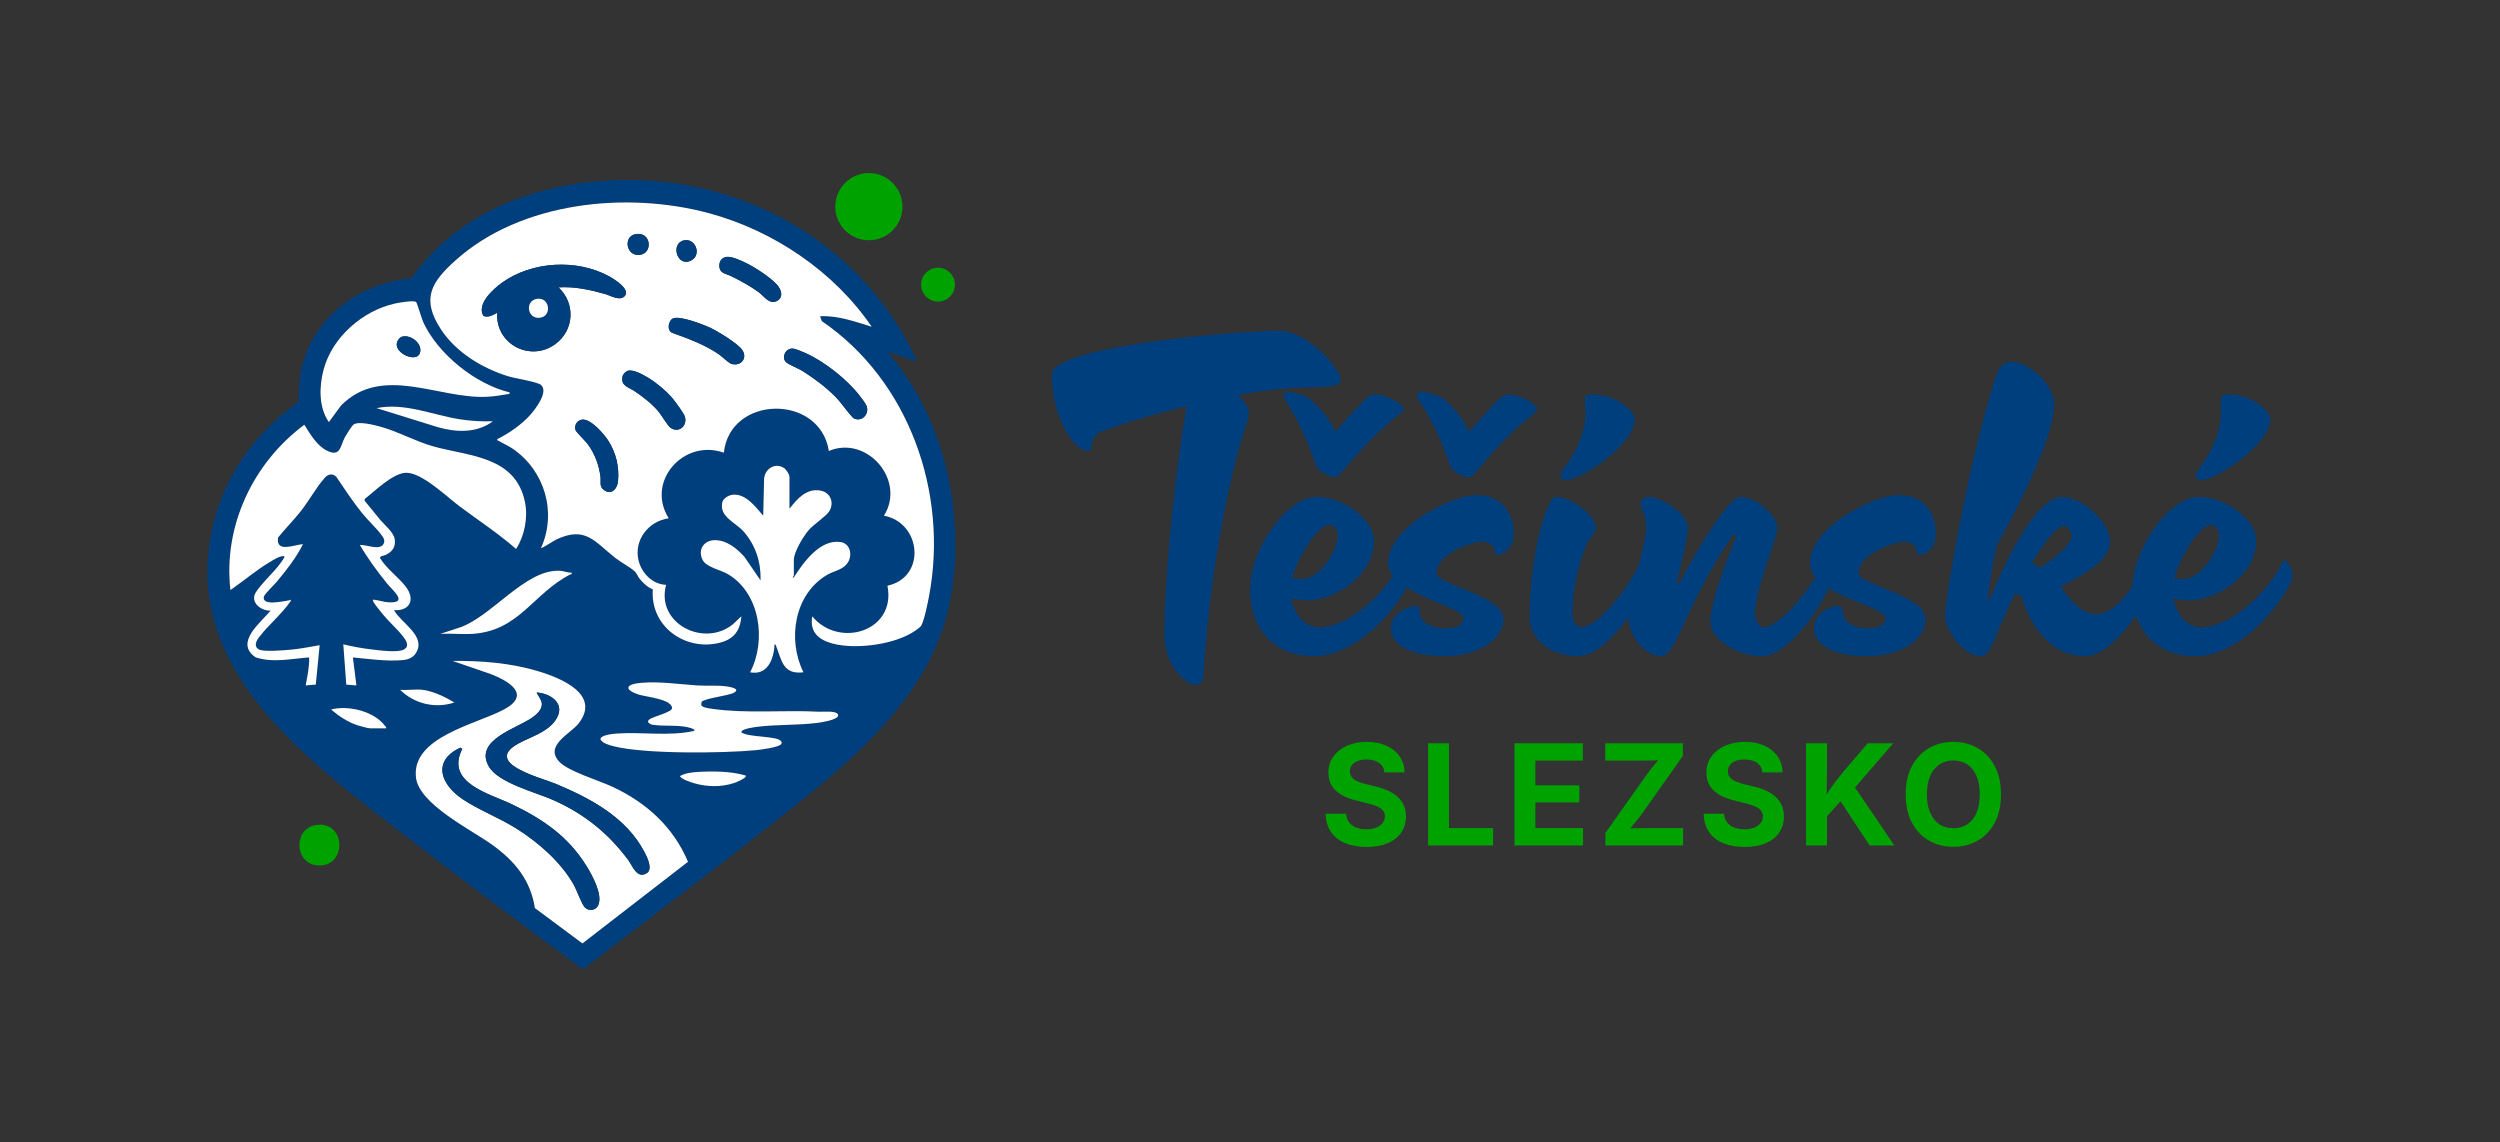 <?xml version="1.0" encoding="UTF-8"?>
<svg id="Vrstva_1" xmlns="http://www.w3.org/2000/svg" version="1.1" viewBox="0 0 2050.103 936.828">
  <rect x="0" y="0" width="2050.103" height="936.828" fill="#333333" stroke="none"/>
  <!-- Generator: Adobe Illustrator 29.7.1, SVG Export Plug-In . SVG Version: 2.1.1 Build 8)  -->
  <circle cx="712.508" cy="169.469" r="27.546" fill="#00a200"/>
  <circle cx="769.211" cy="233.436" r="13.863" fill="#00a200"/>
  <path d="M752.13,296.636l-24.382-8.254c26.731,31.031,44.166,70.366,51.425,110.714,5.923,32.919,6.021,67.893-1.56,100.581-18.723,80.733-92.786,135.059-154.285,183.624-47.914,37.837-97.021,74.181-145.259,111.603-47.123-34.733-94.235-69.689-140.532-105.55-85.369-66.126-198.533-144.83-159.535-270.588,11.422-36.832,35.603-66.8,66.545-89.137.572-5.829.435-11.731,1.096-17.557,5.418-47.781,45.507-79.498,91.795-83.975,47.851-69.108,142.461-89.856,221.861-76.89,84.168,13.745,157.856,67.326,192.831,145.429ZM714.831,267.932c-30.875-45.287-80.457-78.767-133.287-93.055-67.498-18.254-154.275-9.569-207.869,38.518-20.078,18.015-28.497,31.547-12.117,56.635,12.383,18.967,34.031,32.035,55.389,38.595,5.755,1.768,23.571,4.409,26.678,7.041,6.53,5.532-4.752,20.115-8.939,24.743-7.278,8.044-17.258,14.885-26.919,19.726-.282,1.426.368.895.928,1.241,3.741,2.31,8.197,4.141,11.925,6.71,26.146,18.01,36.191,52.083,23.024,81.356.524.5,11.085-6.351,12.642-7.08,24.033-11.245,31.367,1.915,48.413,15.263,4.318,3.381,12.886,7.968,16.074,11.188,1.551,1.567,2.389,4.239,3.957,6.087,2.807,3.308,6.492,6.856,10.627,8.382-2.392,29.545,25.28,50.254,53.353,44.154,12.344-2.682,18.199-9.312,19.222-22.023l-6.828,6.437c-23.925,19.535-63.51-.741-54.868-32.264-11.153-.358-20.076-9.56-22.622-20.069-4.015-16.572,8.253-32.287,24.774-34.467-19.106-30.35,12.478-65.568,45.195-53.801,4.979-47.289,78.711-48.531,86.104-1.435,31.207-13.185,63.424,24.003,45.191,53.083,30.686,5.748,34.974,50.449,2.864,57.405,7.462,37.392-39.746,51.747-61.687,25.109-2.212,12.81,5.133,19.29,16.745,22.347,18.333,4.826,47.202,1.138,63.817-8.14,1.923-1.074,7.694-4.743,8.701-6.365,2.645-4.256,5.602-19.386,6.638-24.929,15.768-84.366-16.556-176.271-88.049-225.014l-1.405-3.975c14.637-.738,28.58,4.409,42.33,8.599ZM417.819,321.751c-27.764-6.663-58.158-31.016-70.447-56.905-1.423-2.998-5.368-16.309-5.951-17.007-1.645-1.968-14.628.419-17.596,1.08-26.517,5.906-51.414,27.665-58.459,54.177-3.671,13.816-4.112,30.95,4.309,43.038l10.027-13.636c33.834-34.039,80.096-5.028,119.85-7.135,5.073-.269,12.133-1.264,17.175-2.208,1.167-.219,1.245.49,1.094-1.405ZM404.184,345.429c-9.292.34-18.251-.201-27.412-1.65-22.474-3.554-44.902-13.764-68.001-9.11l50.061,15.572c15.044,4.374,32.354,5.112,45.353-4.811ZM323.115,500.394c13.529.713,17.647-9.281,9.311-19.721-6.283-7.87-15.321-14.188-20.783-22.989-.405-1.754,3.283-1.971,4.569-2.583,5.523-2.628,8.487-6.619,7.449-13.015-.922-5.678-8.044-11.237-11.675-15.585-4.366-5.227-8.607-10.556-12.937-15.813l-.012-1.408c8.194-6.476,23.102-21.201,33.759-21.575,12.989-.456,33.596,19.691,44.202,27.592,15.462,11.518,31.673,22.165,46.199,34.857,6.969-10.548,9.856-25.671,7.352-38.189-7.7-38.496-46.9-37.735-75.865-46.098-14.823-4.28-28.504-12.135-43.394-16.152-4.753-1.283-17.633-4.603-21.52-1.409-1.415,1.163-5.889,8.281-6.951,10.267-3.881,7.257-3.488,16.389-14.458,11.113-8.426-4.052-14.035-13.76-18.782-21.382-41.902,31.126-66.649,82.952-60.615,135.581,10.776-7.39,20.783-16.133,32.056-22.82,2.183-1.295,10.533-6.792,12.416-4.434-1.664,2.912-3.662,5.608-5.755,8.224-4.132,5.165-17.631,18.169-19.016,23.315-2.013,7.484,6.744,13.013,13.29,12.571-8.316,9.969-29.816,26.26-12.432,38.267,14.134,4.789,29.507,1.129,44.002.116.29,7.741-1.514,15.381-2.866,22.955l8.296-.664,3.177-32.329c-7.483,1.272-15.035,2.814-22.602,3.577-5.313.535-23.224,2.118-27.174-.075-4.677-2.597-2.119-7.164.295-10.304,7.65-9.951,18.541-18.849,25.805-29.441.155-1.889-.319-.692-1.266-.552-4.222.627-22.419,4.987-20.864-2.854.437-2.206,8.326-9.641,10.309-11.999,8.184-9.738,16.091-19.822,21.867-31.223-7.106.431-22.475,7.511-20.482-5.414,5.879-7.243,12.467-13.875,18.304-21.156,6.718-8.38,13.42-20.64,20.124-27.944,2.759-3.006,6.221-3.689,9.322-.724,6.678,9.956,13.347,20.017,20.824,29.396,4.832,6.062,12.277,12.808,16.478,18.677,1.546,2.16,2.77,3.984,1.621,6.623-2.767,6.353-14.669.678-19.549,1.26,6.497,11.161,14.174,21.514,22.254,31.553,4.605,5.722,18.135,16.36,1.065,15.432-3.754-.204-7.913-1.677-11.528-2.112-.966-.116-1.367-.066-1.024,1.033.645,2.07,6.466,8.993,8.228,11.146,4.899,5.986,11.498,11.723,16.132,17.587,2.509,3.175,6.073,8.17,1.02,11.018-5.068,2.856-20.179.714-26.374-.012-7.831-.918-15.751-2.326-23.401-4.213l2.458,33.047,8.297.668-2.868-22.949c13.181,1.18,28.029,3.463,41.241,2.139,4.023-.403,8.013-1.993,10.294-5.49,9.152-14.029-11.998-24.777-17.818-35.388ZM647.392,417.165v-26.186c0-1.947-2.876-6.313-4.772-7.424-7.345-4.305-15.224.943-16.035,8.857l-.723,30.492c-6.155-7.081-14.103-18.117-24.74-17.226-3.346.28-8.022,2.77-8.819,6.256-2.713,11.868,10.984,16.552,17.433,23.876,9.934,11.283,14.366,25.173,13.974,40.181l-13.255-19.377c-6.097-6.706-14.073-13.406-23.678-13.665-9.417-.254-14.99,7.741-10.552,16.328,3.028,5.86,14.841,8.112,20.71,11.574,26.45,15.601,31.778,54.579,18.173,80.466,14.514,2.786,19.501-11.092,20.095-22.95,1.118.109,1.085,1.093,1.381,1.84,4.603,11.621,5.487,23.119,22.283,21.114-13.341-26.783-7.607-64.108,19.432-79.932,5.965-3.49,13.58-4.078,17.312-10.668,3.54-6.252,1.273-15.126-6.314-16.227-16.865-2.447-30.407,16.632-38.314,28.997-1.96.724-.004-1.35-.004-1.443v-12.914c0-6.487,7.871-19.403,12.178-24.411,4.223-4.911,14.297-11.296,16.85-15.434,4.378-7.095.977-15.609-7.316-17.019-11.571-1.967-18.91,6.822-25.299,14.894ZM468.752,469.54c-3.067.243-6.019-1.191-8.978-1.425-28.84-2.282-57.15,38.784-84.299,46.967l-14.334,4.667c8.795-.437,18.162.62,26.891-.002,37.98-2.708,49.165-33.189,79.697-48.711.755-.384,1.356.378,1.023-1.496ZM458.964,624.963c-13.22-13.429,8.949-23.28,15.51-31.687,18.751-24.026-15.161-37.441-33.152-42.861-22.388-6.744-46.813-8.715-70.137-8.411l31.741,10.935c14.649,5.776,32.835,16.706,10.495,28.786-22.611,12.227-76.246,22.522-72.295,55.971,2.583,21.864,45.699,42.911,62.565,55.094,18.35,13.255,31.349,28.697,34.942,51.867l38.98,28.987,86.582-66.942c-11.971-28.553-34.263-48.591-61.956-61.521-10.86-5.071-35.702-12.524-43.275-20.217ZM686.675,585.212c-2.696-2.467-11.532-1.373-15.278-1.574-28.008-1.505-59.457,1.629-86.687-2.274-2.358-.338-9.002-.964-9.675-3.276l.23-2.39c1.896-3.055,22.063-5.033,26.725-7.72,5.792-3.337-4.139-4.843-6.621-5.165-7.703-.999-16.009-.236-23.658-.735-15.22-.994-30.564-3.415-45.912-2.134-12.454,1.04-14.825,5.487-1.812,9.682,5.986,1.93,26.495,3.574,27.169,10.879.329,3.567-16.01,7.138-18.747,9.52-.713.621-1.511,1.76-.594,2.569.959.915,2.005,1.529,3.34,1.736,8.664,1.341,18.21.125,27.02,1.678.671.118,8.837,1.604,7.019,3.377-20.648,4.587-42.505.681-63.486,2.167-2.695.191-13.307,1.118-13.307,4.656,1.488,3.358,7.429,4.885,10.782,5.746,25.292,6.488,89.544,5.821,116.581,3.215,3.659-.353,19.146-2.329,20.848-4.994.566-.743.405-1.434-.002-2.192-2.536-4.72-27.694-3.115-32.659-7.508-.285-3.002,12.234-4.389,14.696-4.663,15.622-1.74,31.656-1.038,47.255-2.965,3.56-.44,15.938-2.357,17.321-5.635.242-.583-.151-1.636-.548-1.999ZM346.431,565.672c-5.712-.645-12.46.475-18.294,0,11.571,11.566,28.879,15.572,44.477,10.406-7.216-4.419-17.729-9.452-26.183-10.406ZM316.658,597.239c.312-1.252-.518-1.434-1.072-2.157-9.211-12.023-29.9-16.874-44.123-13.271,6.251,5.338,13.656,10.32,21.548,12.888,1.987.647,8.737,2.54,10.374,2.54h13.272ZM611.519,635.991c-11.902-3.63-27.307-3.697-39.85-2.914-4.672.291-9.861.949-13.963,3.27-.011,2.295,9.282,5.289,11.332,5.887,10.862,3.166,22.304,3.382,33.127-.184,1.241-.409,10.737-4.193,9.353-6.059Z" fill="#003f7e"/>
  <path d="M714.831,267.932c-13.75-4.19-27.693-9.337-42.33-8.599l1.405,3.975c71.493,48.743,103.817,140.648,88.049,225.014-1.036,5.543-3.993,20.673-6.638,24.929-1.007,1.621-6.778,5.291-8.701,6.365-16.615,9.278-45.484,12.966-63.817,8.14-11.612-3.056-18.957-9.537-16.745-22.347,21.941,26.638,69.149,12.283,61.687-25.109,32.11-6.955,27.822-51.656-2.864-57.405,18.233-29.08-13.984-66.268-45.191-53.083-7.393-47.096-81.125-45.854-86.104,1.435-32.717-11.767-64.301,23.451-45.195,53.801-16.521,2.18-28.789,17.895-24.774,34.467,2.546,10.509,11.469,19.712,22.622,20.069-8.642,31.523,30.943,51.799,54.868,32.264l6.828-6.437c-1.023,12.711-6.878,19.341-19.222,22.023-28.072,6.1-55.744-14.609-53.353-44.154-4.134-1.526-7.82-5.074-10.627-8.382-1.568-1.848-2.406-4.52-3.957-6.087-3.188-3.221-11.756-7.807-16.074-11.188-17.046-13.348-24.38-26.508-48.413-15.263-1.557.729-12.118,7.58-12.642,7.08,13.168-29.272,3.122-63.345-23.024-81.356-3.728-2.568-8.184-4.399-11.925-6.71-.56-.346-1.21.185-.928-1.241,9.661-4.841,19.641-11.682,26.919-19.726,4.187-4.628,15.469-19.211,8.939-24.743-3.107-2.632-20.923-5.274-26.678-7.041-21.358-6.56-43.005-19.627-55.389-38.595-16.38-25.089-7.961-38.621,12.117-56.635,53.594-48.087,140.371-56.772,207.869-38.518,52.83,14.287,102.412,47.767,133.287,93.055ZM520.928,192.059c-10.084,2.058-7.437,18.538,3.959,16.893,10.922-1.577,8.986-19.535-3.959-16.893ZM561.116,197.065c-11.812,2.299-5.784,22.64,5.707,16.488,8.821-4.722,3.469-18.274-5.707-16.488ZM595.553,210.71c-4.679.8-6.401,4.99-5.401,9.371.964,4.225,6.172,4.728,9.429,6.35,7.938,3.954,15.449,8.002,22.641,13.23,4.395,3.195,8.666,10.49,15.069,7.053,4.465-2.396,3.896-7.059,1.642-10.85-3.902-6.561-20.057-16.798-27.155-20.195-4.13-1.976-11.865-5.705-16.225-4.959ZM457.991,235.662c13.006-.861,25.616,1.909,38.019,5.378,4.46,1.247,11.872,5.845,15.841,2.197,6.115-5.619-8.09-14.274-12.236-16.564-26.478-14.62-63.553-12.459-88.058,5.236-7.264,5.245-20.714,17.35-15.22,27.036,3.908,1.981,7.969-.751,11.426-2.484-1.763,25.831,27.482,40.959,48.013,25.406,15.239-11.544,16.148-33.243,2.215-46.205ZM552.481,260.914c-4.196,1.228-6.012,9.611-1.475,11.94,13.138,4.679,26.777,9.709,38.369,17.59,2.889,1.964,8.036,7.312,10.643,8.004,7.863,2.088,13.151-4.965,8.632-11.496-3.724-5.382-20.48-15.558-26.778-18.42-6.06-2.754-23.423-9.364-29.391-7.618ZM644.743,297.129c1.887,1.699,10.162,5.115,13.35,7.101,9.055,5.643,19.528,13.489,26.973,21.095,5.334,5.448,9.399,12.098,14.757,17.525,6.231,3.539,12.6-2.379,11.127-8.946-.568-2.531-4.455-7.405-6.183-9.627-10.272-13.214-28.875-27.965-44.204-34.713-2.537-1.117-8.175-3.648-10.685-3.728-5.898-.189-9.273,7.566-5.134,11.293ZM515.176,303.965c-1.929.441-4.214,2.739-4.657,4.657-1.83,7.931,5.237,8.943,10.262,12.392,6.96,4.777,13.439,9.732,18.977,16.177,2.716,3.16,7.668,11.892,10.091,13.584,6.667,4.656,13.927-1.365,11.831-8.965-.773-2.803-8.158-12.793-10.406-15.418-5.128-5.99-13.109-12.658-19.887-16.702-4.01-2.392-11.69-6.76-16.212-5.725ZM477.192,344.126c-3.979.572-6.46,4.697-5.264,8.5.557,1.773,8.289,9.081,10.323,11.94,5.72,8.036,8.871,16.647,10.166,26.423.572,4.314-1.383,7.997,3.233,11.111,5.93,3.999,10.624-1.457,11.155-7.505,1.037-11.801-1.462-22.583-7.619-32.615-3.538-5.764-14.759-18.894-21.994-17.853Z" fill="#fff"/>
  <path d="M458.964,624.963c7.573,7.693,32.415,15.146,43.275,20.217,27.693,12.931,49.985,32.969,61.956,61.521l-86.582,66.942-38.98-28.987c-3.593-23.17-16.592-38.612-34.942-51.867-16.866-12.183-59.982-33.23-62.565-55.094-3.951-33.448,49.684-43.743,72.295-55.971,22.339-12.081,4.154-23.01-10.495-28.786l-31.741-10.935c23.324-.304,47.749,1.666,70.137,8.411,17.991,5.42,51.903,18.834,33.152,42.861-6.561,8.407-28.73,18.258-15.51,31.687ZM440.059,567.829c1.235,3.087,3.928,5.469,4.268,9.051.45,4.735-3.809,8.577-7.334,11.2-12.255,9.116-48.475,18.444-36.257,40.23,7.725,13.774,38.766,21.397,53.207,27.862,25.194,11.28,44.895,27.048,61.31,49.174,3.499,4.716,6.926,15.307,14.759,10.904,5.822-3.273.662-13.321-1.59-17.617-14.917-28.46-44.177-43.902-72.593-55.827-11.889-4.989-60.209-16.816-30.855-33.026,10.015-5.531,22.996-8.903,30.146-18.64,9.608-13.085-2.374-22.329-15.061-23.311ZM377.405,613.125c-23.359,11.077-15.861,30.31,2.007,42.246,13.523,9.034,29.986,15.194,44.081,24.074,17.999,11.339,36.145,27.106,46.817,45.732,2.572,4.489,6.524,15.928,9.186,18.794,3.389,3.649,9.206,2.645,11.136-1.814,3.725-8.606-5.016-24.423-9.668-31.938-15.056-24.324-35.444-38.212-60.739-50.462-18.573-8.995-55.417-17.495-41.148-45.643l-1.671-.989Z" fill="#fff"/>
  <path d="M323.115,500.394c5.821,10.611,26.97,21.359,17.818,35.388-2.281,3.497-6.271,5.087-10.294,5.49-13.212,1.324-28.06-.959-41.241-2.139l2.868,22.949-8.297-.668-2.458-33.047c7.65,1.886,15.57,3.295,23.401,4.213,6.196.726,21.307,2.868,26.374.012,5.053-2.848,1.489-7.843-1.02-11.018-4.634-5.864-11.233-11.601-16.132-17.587-1.762-2.153-7.583-9.076-8.228-11.146-.343-1.099.058-1.15,1.024-1.033,3.615.435,7.774,1.908,11.528,2.112,17.07.928,3.54-9.709-1.065-15.432-8.08-10.039-15.757-20.392-22.254-31.553,4.88-.583,16.782,5.093,19.549-1.26,1.149-2.639-.075-4.463-1.621-6.623-4.201-5.868-11.646-12.615-16.478-18.677-7.477-9.379-14.146-19.44-20.824-29.396-3.101-2.965-6.563-2.282-9.322.724-6.703,7.305-13.406,19.564-20.124,27.944-5.837,7.281-12.425,13.913-18.304,21.156-1.993,12.925,13.376,5.845,20.482,5.414-5.776,11.4-13.683,21.485-21.867,31.223-1.982,2.359-9.871,9.794-10.309,11.999-1.555,7.841,16.642,3.482,20.864,2.854.948-.141,1.422-1.337,1.266.552-7.263,10.592-18.154,19.49-25.805,29.441-2.414,3.14-4.972,7.707-.295,10.304,3.95,2.193,21.861.61,27.174.075,7.568-.763,15.119-2.305,22.602-3.577l-3.177,32.329-8.296.664c1.352-7.574,3.156-15.215,2.866-22.955-14.495,1.013-29.868,4.673-44.002-.116-17.383-12.007,4.116-28.298,12.432-38.267-6.546.442-15.304-5.087-13.29-12.571,1.384-5.146,14.884-18.149,19.016-23.315,2.093-2.617,4.092-5.312,5.755-8.224-1.883-2.359-10.233,3.139-12.416,4.434-11.274,6.687-21.28,15.43-32.056,22.82-6.033-52.629,18.714-104.455,60.615-135.581,4.747,7.622,10.355,17.33,18.782,21.382,10.97,5.276,10.577-3.857,14.458-11.113,1.062-1.986,5.536-9.104,6.951-10.267,3.888-3.194,16.767.126,21.52,1.409,14.89,4.018,28.571,11.872,43.394,16.152,28.965,8.363,68.165,7.603,75.865,46.098,2.504,12.518-.383,27.641-7.352,38.189-14.526-12.693-30.738-23.34-46.199-34.857-10.606-7.901-31.213-28.047-44.202-27.592-10.657.374-25.565,15.099-33.759,21.575l.012,1.408c4.329,5.258,8.571,10.587,12.937,15.813,3.632,4.348,10.753,9.906,11.675,15.585,1.039,6.396-1.926,10.387-7.449,13.015-1.286.612-4.974.829-4.569,2.583,5.463,8.801,14.5,15.12,20.783,22.989,8.336,10.44,4.218,20.434-9.311,19.721Z" fill="#fff"/>
  <path d="M647.392,417.165c6.389-8.073,13.728-16.862,25.299-14.894,8.293,1.41,11.695,9.924,7.316,17.019-2.554,4.138-12.628,10.523-16.85,15.434-4.307,5.008-12.178,17.924-12.178,24.411v12.914c0,.093-1.956,2.167.004,1.443,7.907-12.365,21.449-31.444,38.314-28.997,7.587,1.101,9.854,9.975,6.314,16.227-3.731,6.59-11.347,7.178-17.312,10.668-27.039,15.823-32.773,53.148-19.432,79.932-16.797,2.005-17.68-9.493-22.283-21.114-.296-.747-.263-1.731-1.381-1.84-.594,11.858-5.581,25.736-20.095,22.95,13.604-25.887,8.277-64.866-18.173-80.466-5.87-3.462-17.682-5.714-20.71-11.574-4.438-8.588,1.136-16.583,10.552-16.328,9.605.259,17.58,6.959,23.678,13.665l13.255,19.377c.392-15.008-4.04-28.898-13.974-40.181-6.448-7.324-20.145-12.008-17.433-23.876.797-3.486,5.473-5.976,8.819-6.256,10.637-.89,18.585,10.146,24.74,17.226l.723-30.492c.81-7.914,8.69-13.162,16.035-8.857,1.896,1.111,4.772,5.477,4.772,7.424v26.186Z" fill="#fff"/>
  <path d="M417.819,321.751c.152,1.895.074,1.187-1.094,1.405-5.042.944-12.102,1.939-17.175,2.208-39.753,2.107-86.016-26.903-119.85,7.135l-10.027,13.636c-8.42-12.088-7.98-29.223-4.309-43.038,7.045-26.512,31.942-48.271,58.459-54.177,2.968-.661,15.951-3.048,17.596-1.08.583.698,4.528,14.009,5.951,17.007,12.289,25.888,42.683,50.241,70.447,56.905ZM330.082,275.987c-2.211.501-4.275,3.282-4.681,5.407-1.621,8.495,16.15,16.311,18.92,8.117,2.493-7.374-7.002-15.165-14.24-13.524Z" fill="#fff"/>
  <path d="M686.675,585.212c.397.363.79,1.416.548,1.999-1.382,3.277-13.76,5.195-17.321,5.635-15.6,1.927-31.633,1.225-47.255,2.965-2.462.274-14.981,1.661-14.696,4.663,4.965,4.393,30.123,2.788,32.659,7.508.407.758.568,1.448.002,2.192-1.701,2.665-17.189,4.642-20.848,4.994-27.038,2.606-91.289,3.273-116.581-3.215-3.354-.86-9.294-2.387-10.782-5.746,0-3.538,10.613-4.465,13.307-4.656,20.981-1.486,42.839,2.421,63.486-2.167,1.818-1.773-6.349-3.259-7.019-3.377-8.81-1.552-18.356-.337-27.02-1.678-1.335-.207-2.381-.821-3.34-1.736-.917-.808-.119-1.948.594-2.569,2.737-2.382,19.076-5.953,18.747-9.52-.674-7.305-21.183-8.949-27.169-10.879-13.013-4.195-10.642-8.642,1.812-9.682,15.348-1.281,30.692,1.14,45.912,2.134,7.649.499,15.955-.264,23.658.735,2.482.322,12.412,1.828,6.621,5.165-4.662,2.686-24.829,4.664-26.725,7.72l-.23,2.39c.673,2.313,7.317,2.938,9.675,3.276,27.231,3.903,58.679.769,86.687,2.274,3.746.201,12.582-.892,15.278,1.574Z" fill="#fff"/>
  <path d="M468.752,469.54c.333,1.874-.268,1.112-1.023,1.496-30.531,15.523-41.717,46.004-79.697,48.711-8.728.622-18.095-.435-26.891.002l14.334-4.667c27.149-8.183,55.459-49.249,84.299-46.967,2.959.234,5.912,1.668,8.978,1.425Z" fill="#fff"/>
  <path d="M404.184,345.429c-12.999,9.923-30.309,9.185-45.353,4.811l-50.061-15.572c23.099-4.653,45.527,5.556,68.001,9.11,9.162,1.449,18.12,1.991,27.412,1.65Z" fill="#fff"/>
  <path d="M611.519,635.991c1.384,1.867-8.112,5.65-9.353,6.059-10.824,3.565-22.266,3.349-33.127.184-2.05-.597-11.343-3.592-11.332-5.887,4.102-2.321,9.291-2.979,13.963-3.27,12.543-.783,27.947-.716,39.85,2.914Z" fill="#fff"/>
  <path d="M316.658,597.239h-13.272c-1.637,0-8.387-1.894-10.374-2.54-7.892-2.568-15.297-7.55-21.548-12.888,14.223-3.603,34.912,1.248,44.123,13.271.554.723,1.384.905,1.072,2.157Z" fill="#fff"/>
  <path d="M346.431,565.672c8.453.954,18.966,5.987,26.183,10.406-15.598,5.166-32.906,1.16-44.477-10.406,5.834.475,12.582-.645,18.294,0Z" fill="#fff"/>
  <path d="M457.991,235.662c13.933,12.962,13.025,34.661-2.215,46.205-20.531,15.552-49.776.425-48.013-25.406-3.457,1.733-7.518,4.464-11.426,2.484-5.494-9.685,7.956-21.79,15.22-27.036,24.505-17.694,61.58-19.855,88.058-5.236,4.146,2.289,18.351,10.945,12.236,16.564-3.969,3.647-11.381-.95-15.841-2.197-12.404-3.469-25.014-6.239-38.019-5.378ZM439.863,245.144c-9.507,1.947-7.436,16.349,2.539,15.461,10.798-.961,8.449-17.712-2.539-15.461Z" fill="#003f7e"/>
  <path d="M644.743,297.129c-4.139-3.726-.764-11.482,5.134-11.293,2.511.081,8.149,2.612,10.685,3.728,15.33,6.748,33.933,21.499,44.204,34.713,1.727,2.222,5.615,7.096,6.183,9.627,1.474,6.566-4.896,12.484-11.127,8.946-5.359-5.427-9.423-12.077-14.757-17.525-7.446-7.606-17.918-15.452-26.973-21.095-3.188-1.987-11.463-5.403-13.35-7.101Z" fill="#003f7e"/>
  <path d="M552.481,260.914c5.968-1.746,23.331,4.864,29.391,7.618,6.299,2.863,23.054,13.038,26.778,18.42,4.519,6.531-.769,13.584-8.632,11.496-2.607-.693-7.754-6.04-10.643-8.004-11.593-7.881-25.231-12.912-38.369-17.59-4.536-2.328-2.721-10.712,1.475-11.94Z" fill="#003f7e"/>
  <path d="M515.176,303.965c4.522-1.035,12.202,3.333,16.212,5.725,6.779,4.043,14.759,10.712,19.887,16.702,2.247,2.625,9.633,12.615,10.406,15.418,2.096,7.6-5.164,13.621-11.831,8.965-2.423-1.692-7.375-10.424-10.091-13.584-5.539-6.445-12.017-11.399-18.977-16.177-5.025-3.449-12.092-4.461-10.262-12.392.443-1.919,2.728-4.216,4.657-4.657Z" fill="#003f7e"/>
  <path d="M477.192,344.126c7.235-1.041,18.456,12.089,21.994,17.853,6.158,10.032,8.656,20.814,7.619,32.615-.531,6.048-5.225,11.504-11.155,7.505-4.616-3.113-2.661-6.797-3.233-11.111-1.295-9.776-4.446-18.387-10.166-26.423-2.035-2.859-9.766-10.167-10.323-11.94-1.196-3.803,1.286-7.928,5.264-8.5Z" fill="#003f7e"/>
  <path d="M595.553,210.71c4.36-.746,12.095,2.983,16.225,4.959,7.098,3.397,23.254,13.634,27.155,20.195,2.255,3.792,2.823,8.454-1.642,10.85-6.403,3.436-10.674-3.858-15.069-7.053-7.193-5.228-14.703-9.276-22.641-13.23-3.257-1.622-8.464-2.125-9.429-6.35-1-4.381.722-8.571,5.401-9.371Z" fill="#003f7e"/>
  <path d="M520.928,192.059c12.945-2.642,14.881,15.316,3.959,16.893-11.396,1.645-14.043-14.834-3.959-16.893Z" fill="#003f7e"/>
  <path d="M561.116,197.065c9.176-1.786,14.528,11.766,5.707,16.488-11.491,6.152-17.519-14.189-5.707-16.488Z" fill="#003f7e"/>
  <path d="M440.059,567.829c12.687.982,24.67,10.226,15.061,23.311-7.15,9.737-20.13,13.109-30.146,18.64-29.354,16.211,18.966,28.037,30.855,33.026,28.416,11.925,57.676,27.367,72.593,55.827,2.251,4.295,7.412,14.344,1.59,17.617-7.832,4.403-11.26-6.188-14.759-10.904-16.415-22.126-36.116-37.894-61.31-49.174-14.441-6.466-45.483-14.089-53.207-27.862-12.218-21.786,24.003-31.113,36.257-40.23,3.525-2.622,7.783-6.464,7.334-11.2-.34-3.581-3.032-5.964-4.268-9.051Z" fill="#003f7e"/>
  <path d="M377.405,613.125l1.671.989c-14.268,28.148,22.575,36.648,41.148,45.643,25.295,12.25,45.684,26.138,60.739,50.462,4.652,7.515,13.393,23.332,9.668,31.938-1.93,4.459-7.746,5.463-11.136,1.814-2.662-2.866-6.614-14.306-9.186-18.794-10.671-18.626-28.817-34.392-46.817-45.732-14.096-8.88-30.558-15.04-44.081-24.074-17.868-11.936-25.365-31.169-2.007-42.246Z" fill="#003f7e"/>
  <path d="M330.082,275.987c7.238-1.641,16.732,6.15,14.24,13.524-2.77,8.194-20.542.378-18.92-8.117.406-2.125,2.47-4.906,4.681-5.407Z" fill="#003f7e"/>
  <path d="M439.863,245.144c10.988-2.25,13.337,14.5,2.539,15.461-9.975.888-12.047-13.514-2.539-15.461Z" fill="#fff"/>
  <path d="M260.537,676.344c23.674-2.154,23.829,35.724-.636,33.243-19.014-1.928-19.503-31.411.636-33.243Z" fill="#00a200"/>
  <g>
    <path d="M1048.042,271.265c25.897,0,51.41,32.85,51.41,39.419-.392,4.64-2.712,6.96-23.193,6.96-17.784,0-39.042,2.32-61.075,6.184,5.416,5.024,8.896,10.44,8.896,14.689,0,3.864-1.552,7.729-3.872,15.073-11.593,36.722-27.826,111.318-33.234,198.674-.392,5.8-1.16,9.28-7.344,9.28-6.576,0-24.737-15.472-24.737-40.209,0-49.083,7.729-121.359,14.689-166.585.769-5.409,1.929-13.913,3.473-21.642-27.442,6.569-52.947,14.297-70.732,21.257-2.704.769-5.409,4.249-6.569,7.344-1.16,3.473.384,8.113-3.096,8.113-12.369,0-30.146-28.217-30.146-62.612,0-23.577,153.832-35.946,185.53-35.946Z" fill="#003f7e"/>
    <path d="M1126.773,323.458c-3.054,0-7.638,3.819-9.932,6.878-9.167,9.167-15.275,16.04-21.388,23.682-3.819-6.878-9.167-16.809-21.393-26.741-1.525-2.289-14.515-6.108-17.569-6.108s-3.819,1.525-3.819,3.819c0,3.054,12.221,15.28,26.736,57.296,1.529,3.819,10.696,9.167,15.28,9.167.765,0,3.054-1.529,4.583-3.059,12.986-15.275,26.741-31.32,47.364-48.124,2.294-2.294,4.583-3.059,4.583-4.583,0-3.823-13.75-12.226-24.447-12.226Z" fill="#003f7e"/>
    <path d="M1236.021,323.458c-2.294,0-6.878,3.819-9.932,6.878-8.407,9.167-14.515,16.04-21.393,23.682-3.054-6.878-9.167-16.809-20.628-26.741-1.525-2.289-15.275-6.108-17.569-6.108-3.054,0-4.583,1.525-4.583,3.819,0,3.054,12.986,15.28,27.501,57.296.765,3.819,9.932,9.167,14.515,9.167,1.529,0,3.819-1.529,5.348-3.059,12.986-15.275,25.976-31.32,47.364-48.124,2.294-2.294,3.819-3.059,3.819-4.583,0-3.823-12.986-12.226-24.442-12.226Z" fill="#003f7e"/>
    <path d="M1214.629,444.162c6.113,0,10.696,3.054,10.696,6.873,0,2.294.765,3.823,3.054,3.823,5.348,0,12.986-6.113,12.986-17.574,0-15.28-9.167-31.32-30.555-31.32-19.863,0-72.576,25.972-72.576,55.767,0,3.819,1.529,7.642,3.819,10.696-16.04,24.447-42.016,42.016-59.585,42.016-13.75,0-21.393-12.221-23.682-23.682,4.583.765,9.167,1.529,12.986,1.529,24.447,0,55.002-21.393,55.002-48.894,0-16.809-24.442-35.908-47.364-35.908s-54.237,41.256-54.237,75.635c0,36.668,23.682,55.002,51.948,55.002,35.903,0,67.228-38.197,76.395-56.531,18.334,12.221,46.6,18.334,46.6,25.212s-7.638,8.402-14.515,8.402c-12.986,0-21.388-5.348-21.388-14.515,0-1.529,0-3.819-3.823-3.819s-19.859,4.583-19.859,18.334c0,11.461,12.986,22.917,43.541,22.917,28.266,0,48.894-13.75,48.894-30.555,0-19.099-55.002-28.27-55.002-37.437,0-16.805,31.32-25.972,36.668-25.972ZM1090.105,430.412c3.819,0,6.878,3.819,6.878,9.167,0,11.456-14.515,35.139-29.03,35.139-3.059,0-5.348,0-8.407-.76,5.348-18.339,21.393-43.545,30.56-43.545Z" fill="#003f7e"/>
    <path d="M1306.303,323.458c-6.113,0-6.878,2.294-6.878,5.348,0,1.529.765,4.583.765,8.402,0,29.795-20.628,48.129-20.628,51.948,0,2.294,1.529,4.583,4.583,4.583,12.226,0,56.536-29.03,56.536-50.418,0-5.348-14.515-19.863-34.378-19.863Z" fill="#003f7e"/>
    <path d="M1524.026,470.134c0,9.167,55.006,18.339,55.006,37.437,0,16.805-19.863,30.555-48.129,30.555-30.56,0-43.545-11.456-43.545-22.917,0-13.75,16.045-18.334,19.099-18.334,3.819,0,4.583,2.289,4.583,3.819,0,9.167,8.402,14.515,20.628,14.515,6.873,0,14.515-1.529,14.515-8.402s-28.27-12.99-46.604-24.447c-8.402,18.334-33.614,55.767-55.002,55.767-18.334,0-42.016-12.986-42.016-28.266,0-19.863,21.388-70.282,21.388-70.282l-2.289-1.529c-39.727,57.296-46.604,100.077-59.59,100.077s-26.736-16.805-26.736-32.084c-11.461,16.04-26.741,32.084-41.256,32.084-17.569,0-39.722-9.932-39.722-32.849,0-48.894,13.75-97.787,21.388-97.787,13.75,0,32.849,16.045,32.849,25.212,0,3.819-4.583,8.402-6.873,12.226-5.348,11.456-12.226,35.139-12.226,58.056,0,6.113,3.059,11.461,6.878,11.461,10.696,0,32.084-21.388,47.364-50.418,3.054-12.99,6.113-24.447,6.113-30.56,0-13.75-4.583-14.515-4.583-20.628,0-3.054,3.054-5.348,7.638-5.348,7.638,0,31.32,12.99,31.32,25.212,0,6.878-6.108,31.324-9.167,45.84l1.529.76c16.045-30.555,41.251-71.811,50.423-71.811,13.75,0,30.555,16.045,30.555,25.212,0,8.402-18.334,50.423-18.334,70.282,0,6.113,3.819,11.461,6.878,11.461,9.927,0,27.501-17.569,42.781-41.251-3.059-3.059-4.583-6.878-4.583-11.461,0-29.795,52.708-55.767,72.571-55.767,22.157,0,30.56,16.04,30.56,31.32,0,11.461-6.878,17.574-12.986,17.574-1.529,0-3.059-1.529-3.059-3.823,0-3.819-4.583-6.873-9.932-6.873-6.108,0-37.433,9.167-37.433,25.972Z" fill="#003f7e"/>
    <path d="M1827.314,323.458c-5.348,0-6.113,2.294-6.113,5.348v8.402c0,29.795-20.628,48.129-20.628,51.948,0,2.294,1.529,4.583,4.583,4.583,12.226,0,56.531-29.03,56.531-50.418,0-5.348-13.75-19.863-34.374-19.863Z" fill="#003f7e"/>
    <path d="M1873.149,458.678c-15.28,31.32-46.6,55.767-67.992,55.767-12.986,0-20.623-12.221-22.917-23.682,3.819.765,8.402,1.529,12.986,1.529,23.682,0,55.006-21.393,55.006-48.894,0-16.809-24.447-35.908-47.364-35.908s-52.712,39.727-54.242,73.34c-10.696,16.045-21.388,22.917-29.795,22.917-11.456,0-22.917-12.986-29.03-22.917,20.628-9.932,40.491-22.153,40.491-35.903,0-19.099-25.212-37.437-38.962-37.437-23.682,0-51.183,62.644-59.585,84.037h-1.529c.765-12.226,4.583-32.084,6.878-43.545,0,0,47.364-82.507,47.364-116.121,0-19.099-23.682-35.139-33.614-35.139-7.642,0-11.461,3.054-14.515,12.986-22.157,69.517-41.256,180.29-41.256,195.57,0,11.461,15.28,32.849,29.03,32.849,9.167,0,10.696-16.045,28.266-51.183l5.348,1.529c4.583,19.099,21.393,49.654,51.948,49.654,14.515,0,30.56-16.805,42.021-33.614,6.873,22.157,25.972,33.614,48.124,33.614,44.31,0,80.218-57.296,80.218-65.698s-6.878-13.75-6.878-13.75ZM1813.564,430.412c3.054,0,6.108,3.819,6.108,9.167,0,11.456-14.515,35.139-29.03,35.139-2.289,0-5.348,0-7.638-.76,5.348-18.339,20.628-43.545,30.56-43.545ZM1672.996,465.55c-2.294-1.525-4.583-3.054-6.878-3.819,10.696-17.569,20.628-30.555,26.741-30.555,2.289,0,6.113,4.583,6.113,8.402,0,5.348-12.226,17.569-25.976,25.972Z" fill="#003f7e"/>
  </g>
  <g>
    <path d="M1120.608,694.525c-6.714,0-12.543-1.03-17.516-3.089-4.966-2.059-8.838-5.119-11.615-9.164-2.77-4.046-4.234-9.034-4.386-14.964h16.704c.225,2.813,1.066,5.162,2.53,7.062,1.465,1.9,3.408,3.306,5.844,4.249,2.436.928,5.191,1.407,8.265,1.407s5.757-.45,8.019-1.32c2.262-.885,4.046-2.132,5.307-3.741,1.276-1.61,1.914-3.495,1.914-5.626,0-1.914-.566-3.509-1.711-4.814-1.146-1.291-2.784-2.407-4.916-3.335-2.146-.943-4.742-1.769-7.816-2.48l-9.222-2.306c-7.091-1.726-12.637-4.437-16.653-8.12-4.009-3.698-6.01-8.584-6.01-14.66,0-5.061,1.356-9.483,4.075-13.268,2.719-3.785,6.445-6.728,11.194-8.831,4.727-2.103,10.15-3.147,16.226-3.147,6.177,0,11.571,1.059,16.182,3.176,4.604,2.117,8.214,5.061,10.795,8.831,2.581,3.77,3.915,8.106,3.988,13.021h-16.581c-.29-3.379-1.726-5.989-4.292-7.816-2.567-1.842-5.989-2.755-10.266-2.755-2.886,0-5.365.406-7.424,1.233-2.059.827-3.625,1.972-4.698,3.437-1.059,1.45-1.61,3.118-1.61,5.003,0,2.059.638,3.77,1.856,5.148,1.247,1.363,2.9,2.465,4.959,3.306,2.059.856,4.249,1.552,6.583,2.117l7.584,1.856c3.524.783,6.801,1.856,9.846,3.205,3.023,1.349,5.691,3.002,7.982,4.974,2.277,1.972,4.046,4.307,5.307,7.004,1.262,2.697,1.885,5.815,1.885,9.338,0,5.061-1.276,9.469-3.828,13.239-2.552,3.77-6.235,6.685-11.071,8.744-4.829,2.059-10.643,3.089-17.429,3.089Z" fill="#00a200"/>
    <path d="M1171.076,693.292v-83.782h17.139v69.557h36.163v14.225h-53.303Z" fill="#00a200"/>
    <path d="M1241.953,693.292v-83.782h56.058v14.225h-38.918v20.242h35.989v14.007h-35.989v21.083h39.034v14.225h-56.174Z" fill="#00a200"/>
    <path d="M1316.527,693.292v-10.295l33.959-47.967c2.103-2.915,4.408-5.858,6.917-8.802,2.523-2.944,5.046-5.858,7.598-8.744l1.291,5.568c-3.741.334-7.511.537-11.267.595-3.77.058-7.526.087-11.281.087h-27.391v-14.225h63.714v10.339l-33.336,47.126c-2.219,3.074-4.626,6.134-7.236,9.193-2.61,3.06-5.235,6.105-7.903,9.135l-1.291-5.568c3.944-.334,7.859-.522,11.789-.58,3.915-.058,7.816-.087,11.716-.087h26.434v14.225h-63.714Z" fill="#00a200"/>
    <path d="M1430.585,694.525c-6.714,0-12.543-1.03-17.516-3.089-4.974-2.059-8.845-5.119-11.615-9.164-2.77-4.046-4.234-9.034-4.379-14.964h16.69c.232,2.813,1.073,5.162,2.538,7.062,1.465,1.9,3.408,3.306,5.844,4.249,2.436.928,5.191,1.407,8.265,1.407s5.757-.45,8.019-1.32c2.262-.885,4.046-2.132,5.307-3.741,1.276-1.61,1.914-3.495,1.914-5.626,0-1.914-.566-3.509-1.711-4.814-1.146-1.291-2.784-2.407-4.916-3.335-2.146-.943-4.742-1.769-7.816-2.48l-9.222-2.306c-7.091-1.726-12.644-4.437-16.646-8.12-4.017-3.698-6.018-8.584-6.018-14.66,0-5.061,1.349-9.483,4.075-13.268,2.712-3.785,6.453-6.728,11.194-8.831,4.742-2.103,10.15-3.147,16.226-3.147,6.177,0,11.571,1.059,16.182,3.176,4.611,2.117,8.222,5.061,10.803,8.831,2.581,3.77,3.915,8.106,3.988,13.021h-16.588c-.29-3.379-1.726-5.989-4.292-7.816-2.567-1.842-5.989-2.755-10.266-2.755-2.886,0-5.365.406-7.424,1.233-2.059.827-3.625,1.972-4.698,3.437-1.073,1.45-1.595,3.118-1.595,5.003,0,2.059.609,3.77,1.856,5.148,1.233,1.363,2.886,2.465,4.945,3.306,2.059.856,4.249,1.552,6.583,2.117l7.584,1.856c3.524.783,6.801,1.856,9.846,3.205,3.031,1.349,5.699,3.002,7.99,4.974,2.277,1.972,4.046,4.307,5.307,7.004,1.262,2.697,1.885,5.815,1.885,9.338,0,5.061-1.276,9.469-3.828,13.239-2.552,3.77-6.235,6.685-11.078,8.744-4.829,2.059-10.643,3.089-17.429,3.089Z" fill="#00a200"/>
    <path d="M1481.061,693.292v-83.782h17.139v22.881l-.276,21.373.276,8.381v31.146h-17.139ZM1493.705,674.341v-15.631c1.726-3.118,3.408-5.974,5.061-8.599,1.653-2.625,3.466-5.264,5.452-7.903,1.987-2.654,4.263-5.525,6.815-8.642l20.518-24.056h20.982l-35.38,40.934-1.407-.508-22.04,24.404ZM1533.131,693.292l-24.853-37.787,10.846-12.818,34.307,50.606h-20.3Z" fill="#00a200"/>
    <path d="M1601.818,694.423c-7.395,0-14.036-1.697-19.938-5.061-5.902-3.379-10.571-8.28-14.007-14.689-3.422-6.409-5.133-14.152-5.133-23.215,0-9.121,1.711-16.878,5.133-23.316,3.437-6.424,8.106-11.325,14.007-14.703,5.902-3.379,12.543-5.061,19.938-5.061s14.08,1.682,19.967,5.061c5.873,3.379,10.542,8.28,13.964,14.703,3.437,6.438,5.148,14.196,5.148,23.316,0,9.063-1.711,16.806-5.148,23.215-3.422,6.409-8.091,11.31-13.964,14.689-5.887,3.364-12.543,5.061-19.967,5.061ZM1601.818,679.184c4.35,0,8.149-1.059,11.383-3.19,3.248-2.117,5.771-5.235,7.569-9.382,1.798-4.147,2.697-9.193,2.697-15.153,0-6.047-.899-11.136-2.697-15.269-1.798-4.147-4.321-7.279-7.569-9.396-3.234-2.117-7.033-3.176-11.383-3.176-4.307,0-8.106,1.073-11.368,3.205-3.248,2.132-5.786,5.278-7.584,9.425-1.798,4.133-2.697,9.208-2.697,15.211,0,5.96.899,11.006,2.697,15.124,1.798,4.118,4.336,7.25,7.584,9.396,3.263,2.132,7.062,3.205,11.368,3.205Z" fill="#00a200"/>
  </g>
</svg>